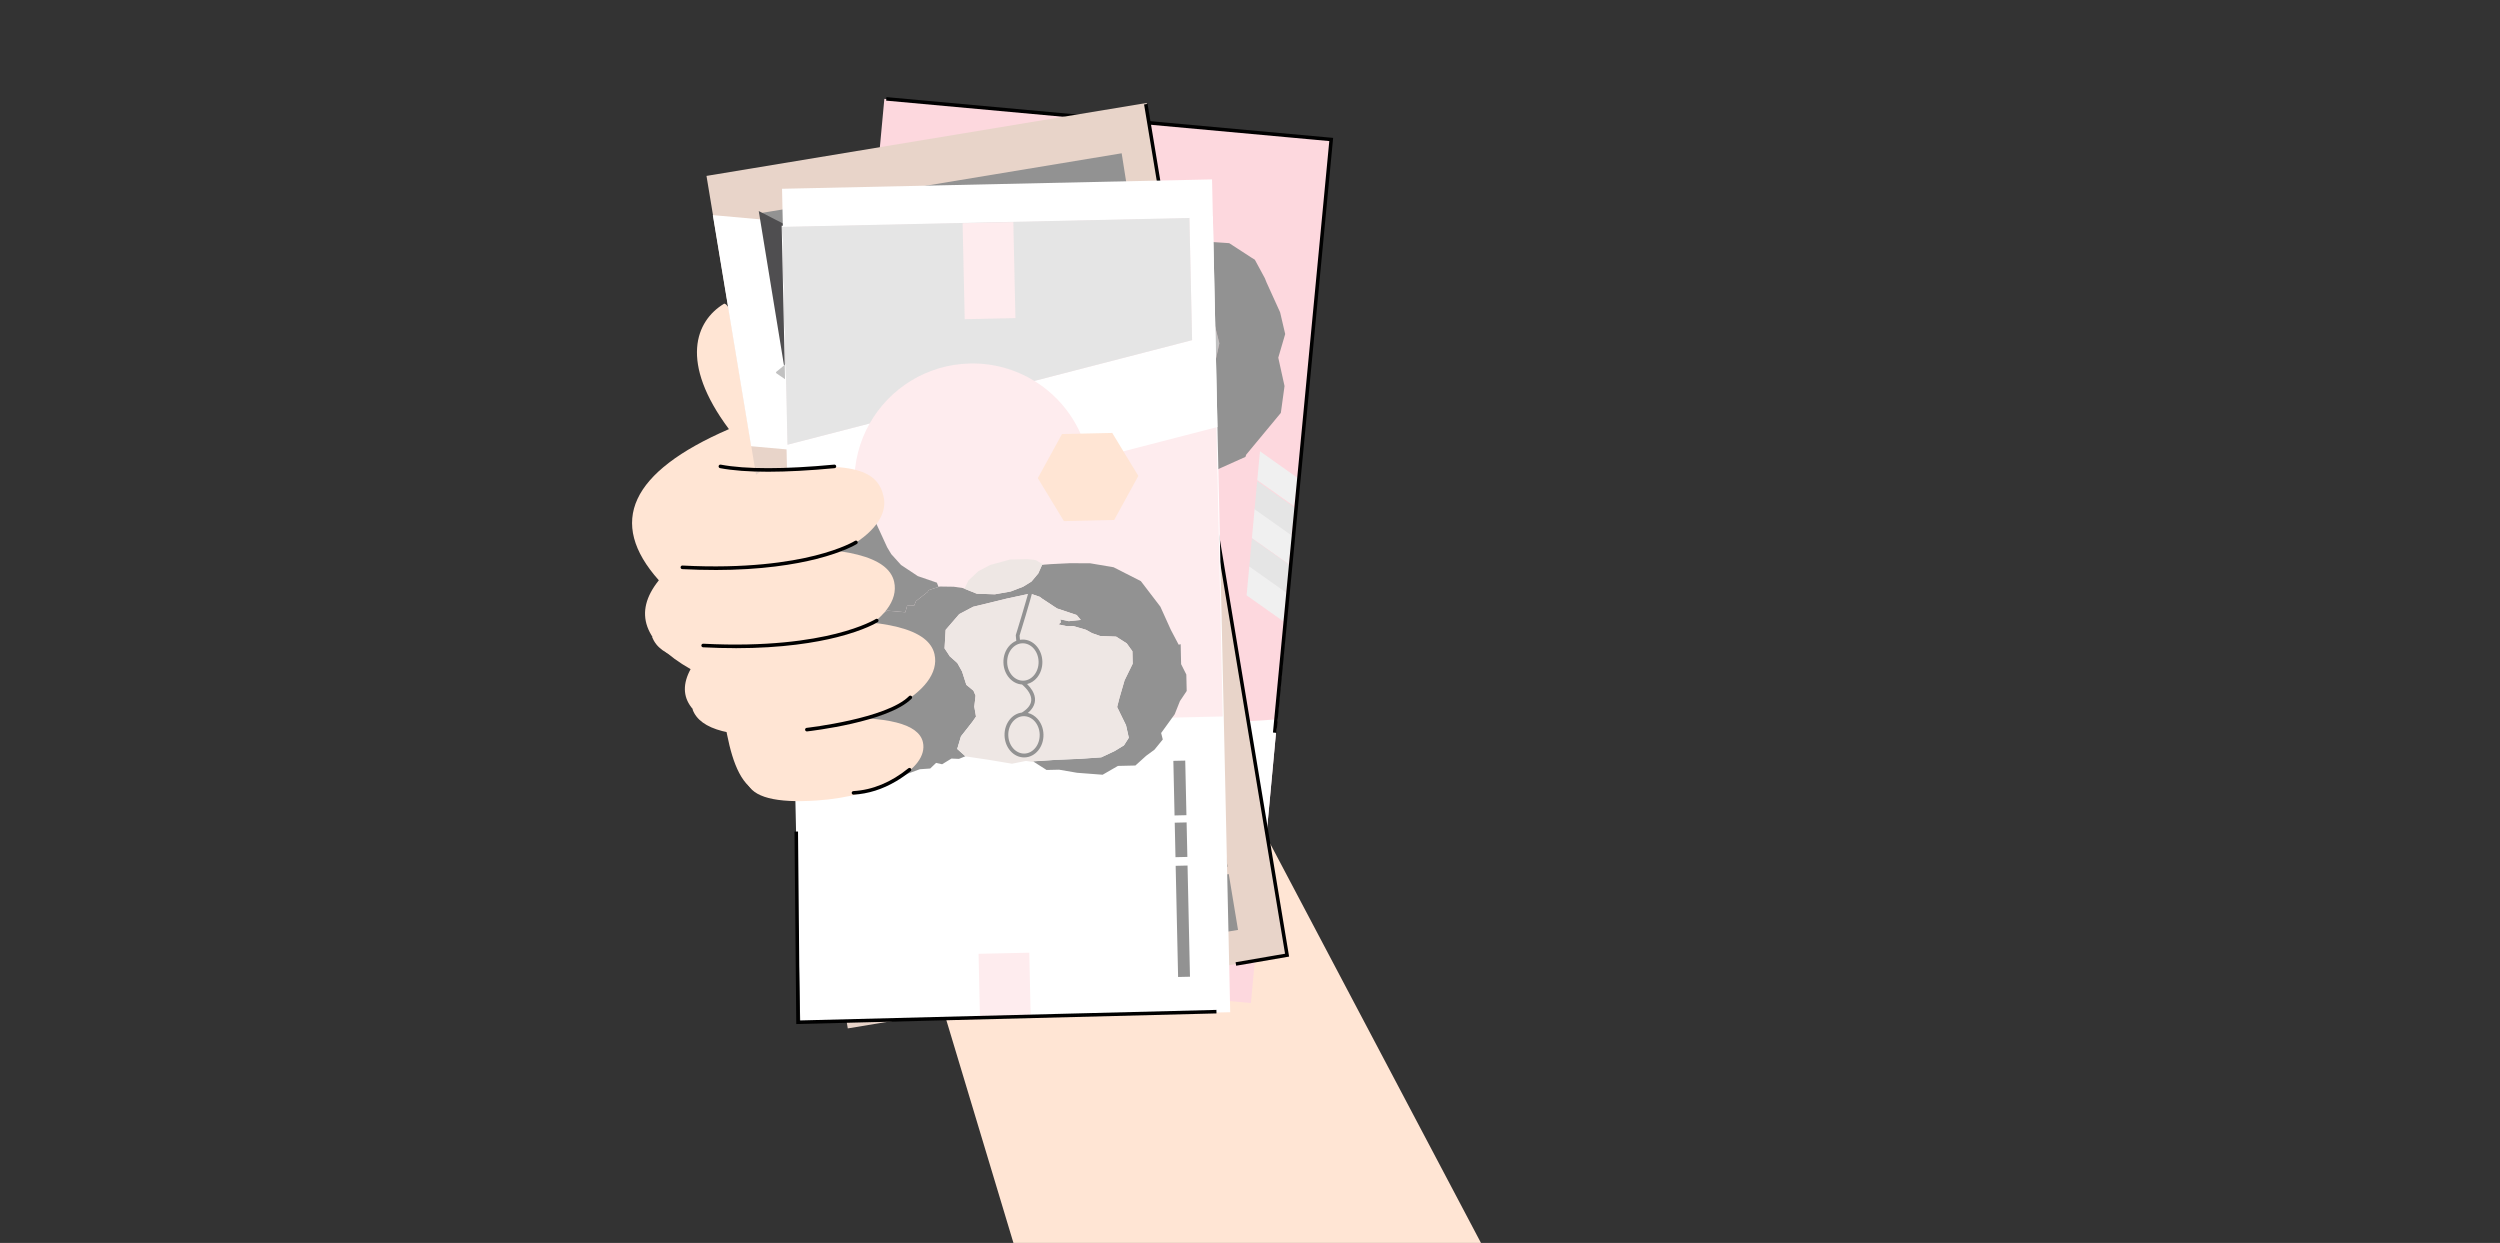 <svg width="708" height="352" viewBox="0 0 708 352" fill="none" xmlns="http://www.w3.org/2000/svg">
<rect x="0" y="0" width="708" height="352" fill="#333333" stroke="none"/>
<g clip-path="url(#clip0_926_136607)">
<path fill-rule="evenodd" clip-rule="evenodd" d="M205.01 86.04C196.982 90.911 192.325 102.617 206.435 121.528C178.529 133.623 171.913 147.89 186.582 164.341C179.244 173.48 182.244 181.872 195.576 189.505C191.139 197.683 195.808 203.853 209.586 208.008C216.716 210.161 228.83 206.445 250.566 198.549C251.457 198.229 209.058 83.58 205.01 86.04Z" fill="#FFE5D4"/>
<path fill-rule="evenodd" clip-rule="evenodd" d="M201.376 183.064C205.588 197.513 204.489 221.465 215.737 224.798C220.3 229.844 227.914 211.899 246.568 217.718L299.323 392.893H441L330.003 182.631L201.376 183.064Z" fill="#FFE5D4"/>
<path d="M250.447 28L227.781 272.331L354.258 284.064L376.924 39.733L250.447 28Z" fill="#FDD8DE"/>
<path fill-rule="evenodd" clip-rule="evenodd" d="M317.676 53.979L259.083 48.55L267.055 87.12L300.434 88.212L318.925 68.503L317.676 53.979Z" fill="#FDD8DE"/>
<path fill-rule="evenodd" clip-rule="evenodd" d="M367.557 135.4L356.823 127.799L356.064 135.971L366.458 143.333L367.557 135.4Z" fill="#F0F0F0"/>
<path fill-rule="evenodd" clip-rule="evenodd" d="M366.772 143.854L356.039 136.253L355.279 144.432L365.673 151.788L366.772 143.854Z" fill="#E5E5E5"/>
<path fill-rule="evenodd" clip-rule="evenodd" d="M366.031 151.813L355.298 144.212L354.545 152.39L364.933 159.747L366.031 151.813Z" fill="#F0F0F0"/>
<path fill-rule="evenodd" clip-rule="evenodd" d="M365.266 160.073L354.533 152.472L353.779 160.645L364.167 168.001L365.266 160.073Z" fill="#E5E5E5"/>
<path fill-rule="evenodd" clip-rule="evenodd" d="M364.531 168.032L353.798 160.431L353.039 168.603L363.433 175.96L364.531 168.032Z" fill="#F0F0F0"/>
<path fill-rule="evenodd" clip-rule="evenodd" d="M238.515 156.627L293.335 195.442L300.968 198.085L288.597 183.372L239.614 148.694L238.515 156.627Z" fill="#F0F0F0"/>
<path fill-rule="evenodd" clip-rule="evenodd" d="M239.394 147.168L294.214 185.983L301.846 188.626L289.475 173.913L240.492 139.235L239.394 147.168Z" fill="#E5E5E5"/>
<path fill-rule="evenodd" clip-rule="evenodd" d="M240.229 138.205L295.043 177.02L302.675 179.663L290.304 164.95L241.327 130.272L240.229 138.205Z" fill="#F0F0F0"/>
<path fill-rule="evenodd" clip-rule="evenodd" d="M241.044 129.406L295.858 168.22L303.491 170.869L291.12 156.15L242.143 121.472L241.044 129.406Z" fill="#E5E5E5"/>
<path fill-rule="evenodd" clip-rule="evenodd" d="M241.841 120.781L296.662 159.596L304.294 162.245L291.916 147.526L242.94 112.848L241.841 120.781Z" fill="#F0F0F0"/>
<path fill-rule="evenodd" clip-rule="evenodd" d="M361.719 203.721L355.33 272.601L322.315 274.735L266.835 259.207L228.786 261.56L235.176 192.674L273.225 190.327L328.704 205.849L361.719 203.721Z" fill="white"/>
<path fill-rule="evenodd" clip-rule="evenodd" d="M319.71 73.6L320.187 70.292L317.67 66.715L310.772 68.918L306.359 71.353L303.591 75.954L302.468 79.029L293.844 81.747L285.866 86.53L280.33 92.047L278.165 97.37L278.409 101.914L280.481 108.467L280.6 108.975L284.818 114.059L291.27 118.503L302.148 122.194L305.299 124.328L314.663 126.198L323.143 126.82L332.156 127.152L332.834 127.046L339.996 123.864L340.234 123.048L343.009 116.608L343.894 110.664L343.511 105.774L343.561 105.278L345.312 97.232L342.99 87.98L338.722 83.398L332.859 81.678L332.024 81.603L324.907 80.774L324.103 80.366L319.71 73.6Z" fill="#C1C1C1"/>
<path fill-rule="evenodd" clip-rule="evenodd" d="M300.88 121.76L310.816 133.378L318.699 133.272L330.669 132.368L340.655 134.803L352.706 129.393L352.932 128.746L362.736 116.927L363.778 109.326L362.008 101.292L363.967 94.607L363.728 93.584L362.529 88.45L358.638 79.882L358.23 78.841L355.374 73.555L354.426 72.966L348.105 68.861L342.45 68.503L341.954 68.459L332.659 65.754L331.981 65.86L324.009 66.965L318.925 68.503L320.187 70.292L319.71 73.6L324.103 80.366L324.907 80.774L332.025 81.602L332.859 81.677L338.722 83.397L342.99 87.979L345.312 97.231L343.561 105.278L343.511 105.774L343.894 110.663L343.009 116.607L340.234 123.047L339.996 123.863L332.834 127.045L332.156 127.152L323.143 126.819L314.663 126.198L305.299 124.327L302.148 122.193L300.88 121.76Z" fill="#929292"/>
<path fill-rule="evenodd" clip-rule="evenodd" d="M292.921 82.299L279.79 81.615L274.574 85.482L272.346 93.309L272.296 93.811L273.168 106.113L275.874 113.055L281.46 117.762L289.306 117.147L284.818 114.059L280.6 108.975L280.481 108.467L278.409 101.914L278.165 97.37L280.33 92.047L285.866 86.53L292.921 82.299Z" fill="#929292"/>
<path fill-rule="evenodd" clip-rule="evenodd" d="M280.631 81.653L276.275 74.422L271.266 72.451L262.692 49.391L255.386 48.713L245.701 153.112L264.211 132.23L276.068 127.14L278.509 120.668L281.459 117.762L275.873 113.055L273.168 106.113L272.295 93.811L272.346 93.308L274.574 85.481L279.79 81.615L280.631 81.653Z" fill="#929292"/>
<path fill-rule="evenodd" clip-rule="evenodd" d="M331.836 209.985L335.188 173.8L349.656 184.038L346.317 220.034L331.836 209.985Z" fill="white"/>
<path d="M347.56 209.964L344.534 242.582L348.021 242.905L351.047 210.287L347.56 209.964Z" fill="#FDD8DE"/>
<path d="M344.302 245.117L343.362 255.242L346.85 255.565L347.789 245.441L344.302 245.117Z" fill="#F9778A"/>
<path d="M343.162 257.353L341.676 273.372L345.164 273.695L346.65 257.677L343.162 257.353Z" fill="#F9778A"/>
<path d="M251 28L377 39.5L361 207.5" stroke="black"/>
<path d="M324.734 29.158L200.079 49.817L240.09 291.244L364.745 270.585L324.734 29.158Z" fill="#E8D4C9"/>
<path d="M324.5 29.5L364.5 270.5L350 273" stroke="black"/>
<path fill-rule="evenodd" clip-rule="evenodd" d="M331.849 72.646L342.695 138.099L212.718 126.368L201.872 60.921C301.012 69.884 286.77 68.572 331.849 72.646Z" fill="white"/>
<path fill-rule="evenodd" clip-rule="evenodd" d="M329.884 120.957L317.657 43.409L214.984 60.419L251.978 89.505L258.098 79.575L261.814 77.61L263.295 72.313L270.463 64.718L277.901 62.81L281.397 63.576L279.646 63.193L288.452 60.387L296.787 59.847L297.497 60.067L304.137 61.492L305.091 62.176L311.594 65.817L312.027 66.419L317.626 71.723L317.927 72.514L321.637 77.629C321.982 78.364 321.9 78.194 322.02 78.916L324.06 86.159L324.141 86.649L325.114 97.608L325.434 104.631L320.45 113.212L316.509 116.896L315.523 117.059L310.734 120.718L305.594 122.244L304.282 122.463L301.012 122.827C300.459 123.543 300.911 123.085 300.328 123.129L297.836 124.208L296.674 124.648L297.861 125.577L329.872 120.944L329.884 120.957Z" fill="#929292"/>
<path fill-rule="evenodd" clip-rule="evenodd" d="M305.11 74.478L295.106 75.125L287.617 72.658L281.335 71.34L283.305 66.972L281.397 63.582L277.901 62.816L270.463 64.725L263.295 72.319L261.814 77.617L258.098 79.581L250.924 91.218L246.43 104.77L245.602 114.009L246.581 119.915L249.801 125.112L260.239 129.117L271.392 129.292L273.031 129.023L285.17 127.014C285.716 126.926 286.262 126.832 286.808 126.744L296.267 124.842L297.855 124.246L306.661 120.43L315.304 113.607L315.467 112.571L317.162 108.586L314.77 92.128L313.138 84.314L310.408 80.046L305.11 74.522V74.478Z" fill="#E5E5E5"/>
<path fill-rule="evenodd" clip-rule="evenodd" d="M258.029 79.682L248.476 81.502L241.798 89.015L237.686 99.805L227.995 114.555L226.106 118.409L232.47 122.237L234.385 124.616L247.484 121.365L246.58 119.902L245.601 113.996L246.43 104.763L250.924 91.206L258.029 79.682Z" fill="#C1C1C1"/>
<path fill-rule="evenodd" clip-rule="evenodd" d="M248.758 80.698L245.218 79.682L244.44 80.064L239.023 83.492L238.759 83.956L232.903 90.823L232.313 91.344L228.811 98.16L228.484 98.217L219.729 105.397L219.867 105.711L224.524 108.899L227.003 114.724L223.62 123.292L231.397 124.447L231.466 124.855L234.447 133.209L240.711 130.315L246.768 124.679L248.181 122.507L247.478 121.371L234.378 124.623L232.464 122.244L226.099 118.409L227.989 114.555L237.68 99.805L241.791 89.015L248.469 81.502L248.745 81.452L248.758 80.698Z" fill="#C1C1C1"/>
<path fill-rule="evenodd" clip-rule="evenodd" d="M244.44 80.065L236.287 77.115L228.315 66.639L227.769 66.394L214.877 59.766L222.032 103.508L228.491 98.211L228.817 98.154L232.32 91.338L232.91 90.817L238.766 83.95L239.03 83.486L244.446 80.058L244.44 80.065ZM222.71 107.644L224.788 120.348L227.01 114.718L224.53 108.893L222.71 107.644ZM225.309 123.531L228.165 140.98L234.46 133.197L231.479 124.842L231.41 124.434L225.315 123.531H225.309ZM279.652 63.193L288.458 60.388L296.794 59.848L297.503 60.067L304.143 61.492L305.098 62.176L311.6 65.817L312.033 66.419L317.632 71.723L317.933 72.514L321.643 77.629C321.988 78.364 321.906 78.194 322.026 78.916L324.066 86.159L324.147 86.649L325.12 97.608L325.44 104.632L320.457 113.212L316.515 116.896L315.529 117.059L310.74 120.719L305.6 122.244L304.288 122.464L301.018 122.828L306.642 120.392L315.285 113.57L315.448 112.534L317.142 108.548L314.751 92.091L313.119 84.276L310.389 80.008L305.091 74.485L295.086 75.131L287.598 72.665L281.315 71.347L283.286 66.978L281.378 63.589L279.627 63.206L279.652 63.193ZM301.03 122.834L300.346 123.129C300.93 123.085 300.478 123.543 301.03 122.834Z" fill="#4F4E50"/>
<path fill-rule="evenodd" clip-rule="evenodd" d="M299.568 150.407L302.041 165.333L292.927 164.26L290.454 149.334L299.568 150.407ZM317.958 152.579L320.431 167.505L304.79 165.659L302.317 150.733L317.958 152.579ZM315.912 140.201L300.271 138.356L301.871 148.035L317.512 149.88L315.912 140.201ZM297.521 138.03L299.122 147.708L290.008 146.635L288.401 136.956L297.515 138.03H297.521Z" fill="#4F4E50"/>
<path fill-rule="evenodd" clip-rule="evenodd" d="M334.353 201.148L344.735 263.808L253.378 255.547L242.997 192.888L311.688 199.102L307.069 171.221L322.296 172.602L326.915 200.476L334.353 201.148Z" fill="#F9F8F8"/>
<path fill-rule="evenodd" clip-rule="evenodd" d="M321.179 131.753C321.179 131.753 319.823 131.615 318.875 131.2C318.775 131.433 318.411 132.211 318.411 132.211C318.411 132.211 319.007 132.832 319.177 133.021C319.936 132.318 321.173 131.753 321.173 131.753H321.179ZM316.427 132.123L316.289 131.307C316.289 131.307 315.354 131.552 314.802 132.393L316.427 132.123ZM317.055 131.043L317.212 132.004C317.212 132.004 318.053 131.834 318.047 131.006C317.815 130.974 317.538 130.962 317.049 131.043H317.055ZM318.122 130.19C318.097 130.02 318.072 128.891 319.07 128.489L319.001 128.062L316.622 128.458L316.917 130.221C316.917 130.221 317.57 130.115 318.128 130.19H318.122ZM325.648 126.957C325.648 126.957 324.863 127.83 323.84 128.213C322.886 128.489 321.022 129.035 321.022 129.035C321.022 129.035 320.614 128.388 319.867 128.351L319.798 127.924L325.648 126.957ZM316.559 132.939L316.697 133.755C316.697 133.755 315.731 133.824 314.934 133.209L316.559 132.939ZM317.507 133.755L317.35 132.795C317.35 132.795 318.204 132.682 318.461 133.466C318.254 133.573 317.997 133.673 317.507 133.755ZM318.787 134.219C318.813 134.389 319.164 135.469 320.231 135.519L320.3 135.952L317.921 136.347L317.626 134.584C317.626 134.584 318.279 134.477 318.781 134.219H318.787ZM326.953 134.847C326.953 134.847 325.93 134.276 324.838 134.238C323.846 134.282 321.907 134.37 321.907 134.37C321.907 134.37 321.725 135.111 321.028 135.387L321.097 135.82L326.947 134.853L326.953 134.847ZM329.15 130.428C328.61 131.106 327.813 131.251 327.669 131.269C326.828 131.408 325.309 131.546 323.664 131.822C321.097 132.249 319.591 133.761 319.591 133.761C319.591 133.761 319.553 133.786 319.591 134.044C319.629 134.301 319.93 134.809 320.532 134.709C321.135 134.609 321.191 133.912 321.173 133.786C321.154 133.661 321.122 133.598 321.122 133.598C321.122 133.598 322.246 133.542 324.775 133.416C327.525 133.529 328.786 135.368 328.786 135.368L317.287 137.276L316.848 134.615C316.848 134.615 315.197 134.69 313.929 133.441C313.929 133.441 313.465 133.052 313.339 133.052C313.459 133.008 313.772 132.493 313.772 132.493C314.57 130.899 316.158 130.441 316.158 130.441L315.718 127.78L327.217 125.872C327.217 125.872 326.621 128.024 324.054 129.016C321.612 129.713 320.532 130.02 320.532 130.02C320.532 130.02 320.545 129.951 320.52 129.826C320.495 129.7 320.219 129.06 319.616 129.161C319.013 129.261 318.9 129.838 318.938 130.089C318.976 130.341 319.026 130.353 319.026 130.353C319.026 130.353 320.94 131.301 323.508 130.874C325.152 130.604 326.633 130.246 327.474 130.102C327.619 130.077 328.422 129.951 329.15 130.422V130.428Z" fill="#929292"/>
<path fill-rule="evenodd" clip-rule="evenodd" d="M340.228 200.702L345.57 232.932L342.124 233.504L336.782 201.273L340.228 200.702ZM345.984 235.43L347.641 245.435L344.195 246.007L342.538 236.002L345.984 235.43ZM347.986 247.526L350.61 263.355L347.164 263.926L344.54 248.097L347.986 247.526Z" fill="#929292"/>
<path d="M343.25 50.804L221.474 53.461L226.621 289.319L348.396 286.662L343.25 50.804Z" fill="white"/>
<path d="M343.197 61.596L221.66 64.248L224.744 205.559L346.281 202.907L343.197 61.596Z" fill="#FEECEE"/>
<path fill-rule="evenodd" clip-rule="evenodd" d="M221.367 63.928L223.3 152.328L243.693 147.056C242.645 143.93 242.042 140.597 241.967 137.132C241.829 130.881 243.417 124.987 246.298 119.915V119.928L223.012 125.947L221.662 64.248L336.845 61.724L337.604 96.328L292.934 107.877L292.588 107.663C300.685 112.509 306.585 120.687 308.349 130.347L344.791 120.926L343.486 61.26L221.373 63.934L221.367 63.928Z" fill="white"/>
<path fill-rule="evenodd" clip-rule="evenodd" d="M221.663 64.248L223.012 125.947L246.292 119.928C251.916 110.005 262.467 103.207 274.694 102.943C281.372 102.799 287.636 104.619 292.928 107.877L337.599 96.328L336.839 61.725L221.656 64.248H221.663Z" fill="#E5E5E5"/>
<path fill-rule="evenodd" clip-rule="evenodd" d="M292.526 215.596L296.392 218.057L299.932 217.975L305.041 218.854L312.266 219.406L316.596 216.908L321.542 216.795L324.593 214.04L326.959 212.295L329.3 209.414L328.836 207.587L332.677 202.271L334.152 198.562L336.073 195.687L335.966 191.023L334.491 188.086L334.366 182.431L333.807 182.588L331.591 178.388L328.616 171.811L323.087 164.574L315.36 160.644L308.688 159.515L302.895 159.502L297.666 159.759L295.124 159.954L294.044 162.383L292.118 164.687L289.745 166.155L286.236 167.505L281.73 168.308L276.633 168.139L272.641 166.532L270.086 166.162L266.126 166.105L262.893 167.166L262.762 167.593L259.422 170.21L258.889 171.497L256.906 171.541L256.385 173.392L251.282 172.934L247.786 174.855L245.118 175.62L241.911 177.667L240.41 180.102L236.475 182.468L233.638 187.609L232.238 188.061L232.891 217.887L237.875 219.337L243.109 219.645L246.21 219.011L252.593 220.003L256.403 219.494L256.824 219.206L260.471 217.85L263.433 217.643L265.097 216.055L266.804 216.438L269.453 214.824L271.574 214.919L273.401 214.172L271.091 212.1L272.145 208.542L275.309 204.512L276.407 202.936L275.918 200.118L276.156 198.129L276.275 196.999L275.679 195.599L273.664 193.942L272.447 190.151L271.122 187.778L268.963 185.845L268.517 185.148L267.494 183.611L267.808 178.376L271.668 173.907L275.585 171.836L285.15 169.507L291.766 168.089L294.471 169.024L295.193 169.57L299.355 172.306L304.909 174.164L306.071 175.558L302.687 175.909L300.271 175.401L300.428 176.242L299.737 176.826L302.148 177.34L303.987 177.296L307.546 178.351L309.265 179.305L311.544 180.102L316.076 180.284L319.088 182.198L320.689 184.427L320.77 187.96L318.467 192.68L317.023 197.664L316.371 200.219L318.887 205.397L319.672 208.918L318.304 211.071L315.655 212.684L311.876 214.46L305.939 214.875L299.016 215.17L292.526 215.596Z" fill="#929292"/>
<path fill-rule="evenodd" clip-rule="evenodd" d="M292.877 215.822L290.536 215.496L286.594 216.287L279.922 215.163L273.338 214.197L273.394 214.178L271.084 212.107L272.139 208.548L275.302 204.518L276.401 202.936L275.917 200.118L276.156 198.135L276.275 196.999L275.679 195.599L273.664 193.948L272.453 190.157L271.128 187.785L268.963 185.851L268.524 185.155L267.5 183.623L267.808 178.382L271.668 173.913L275.585 171.848L285.15 169.52L291.766 168.101L294.471 169.03L295.193 169.582L299.354 172.319L304.909 174.177L306.071 175.564L302.687 175.922L300.271 175.407L300.434 176.254L299.737 176.838L302.154 177.353L303.993 177.315L307.552 178.37L309.272 179.324L311.55 180.121L316.082 180.303L319.095 182.217L320.701 184.445L320.777 187.979L318.473 192.699L317.023 197.683L316.37 200.244L318.887 205.422L319.672 208.943L318.304 211.096L315.655 212.709L311.876 214.492L305.945 214.906L299.022 215.201L292.525 215.628L292.883 215.854L292.877 215.822ZM273.118 166.72L276.633 168.139L281.73 168.308L286.236 167.505L289.745 166.155L292.118 164.687L294.051 162.383L295.13 159.954L295.639 159.916C292.758 158.554 294.509 158.636 290.85 158.353L290.002 158.372L286.042 158.46L280.418 159.998L277.06 161.768L274.286 164.373L273.112 166.72H273.118Z" fill="#EEE7E4"/>
<path fill-rule="evenodd" clip-rule="evenodd" d="M288.854 181.175L288.791 180.566L288.741 179.989C289.952 176.053 290.938 172.764 291.691 170.122C292.45 167.442 292.984 165.396 293.291 163.996L291.898 165.301C291.603 166.67 291.427 167.166 290.668 169.833C289.902 172.52 288.916 175.834 287.699 179.775L287.667 179.87L287.73 180.673L287.818 181.476C286.99 181.815 286.249 182.374 285.659 183.102C284.705 184.269 284.127 185.864 284.171 187.609C284.209 189.347 284.849 190.916 285.86 192.046C286.795 193.094 288.05 193.766 289.437 193.848C290.316 194.601 290.975 195.354 291.415 196.088C291.873 196.854 292.086 197.601 292.048 198.31C292.011 199.013 291.716 199.697 291.157 200.344C290.724 200.852 290.134 201.342 289.387 201.8C288.038 201.963 286.845 202.679 285.973 203.752C285.019 204.92 284.447 206.514 284.485 208.259C284.523 209.997 285.163 211.567 286.174 212.696C287.197 213.845 288.603 214.542 290.14 214.504C291.678 214.473 293.053 213.713 294.026 212.521C294.98 211.347 295.551 209.759 295.513 208.014C295.476 206.269 294.835 204.706 293.825 203.583C293.078 202.748 292.136 202.152 291.088 201.901C291.427 201.624 291.722 201.336 291.973 201.041C292.682 200.206 293.059 199.308 293.116 198.373C293.172 197.444 292.902 196.496 292.331 195.542C291.967 194.933 291.477 194.325 290.868 193.722C291.979 193.452 292.965 192.793 293.712 191.877C294.666 190.703 295.237 189.109 295.199 187.37C295.162 185.631 294.521 184.062 293.511 182.933C292.488 181.784 291.082 181.087 289.544 181.125C289.312 181.125 289.08 181.15 288.854 181.188V181.175ZM293.028 204.273C293.869 205.215 294.409 206.539 294.44 208.02C294.471 209.502 293.994 210.851 293.191 211.824C292.406 212.778 291.32 213.387 290.109 213.412C288.898 213.437 287.78 212.878 286.958 211.962C286.117 211.021 285.577 209.696 285.546 208.215C285.514 206.734 285.992 205.39 286.795 204.411C287.58 203.457 288.665 202.848 289.877 202.823C291.088 202.798 292.205 203.357 293.028 204.273ZM292.714 183.629C293.555 184.571 294.095 185.895 294.126 187.376C294.157 188.858 293.68 190.201 292.877 191.18C292.092 192.134 291.007 192.743 289.795 192.768C288.584 192.793 287.467 192.241 286.644 191.318C285.803 190.377 285.263 189.052 285.232 187.571C285.201 186.09 285.678 184.746 286.481 183.767C287.266 182.813 288.352 182.204 289.563 182.179C290.774 182.154 291.892 182.713 292.714 183.629Z" fill="#929292"/>
<path fill-rule="evenodd" clip-rule="evenodd" d="M265.793 166.212L265.322 165.013L259.906 163.149L255.173 159.998L252.417 156.947L251.244 154.995L246.486 144.633L244.383 138.883L231.309 142.423L232.91 222.149L238.395 219.369L237.874 219.337L232.891 217.887L232.238 188.061L233.638 187.609L236.475 182.468L240.41 180.102L241.91 177.667L245.118 175.621L247.785 174.855L251.281 172.934L256.384 173.392L256.905 171.541L258.889 171.497L259.422 170.21L262.761 167.593L262.893 167.166L265.793 166.212Z" fill="#929292"/>
<path fill-rule="evenodd" clip-rule="evenodd" d="M322.378 134.778L318.681 128.696L314.99 122.608L307.872 122.765L300.755 122.922L297.334 129.161L293.907 135.406L297.604 141.488L301.294 147.576L308.412 147.42L315.53 147.263L318.951 141.024L322.378 134.778Z" fill="#FFE5D4"/>
<path fill-rule="evenodd" clip-rule="evenodd" d="M337.002 276.606L336.311 245.122L332.947 245.197L333.638 276.681L337.002 276.606ZM336.261 242.68L336.048 232.907L332.684 232.983L332.897 242.756L336.261 242.68ZM335.998 230.861L335.659 215.402L332.294 215.477L332.633 230.937L335.998 230.861Z" fill="#929292"/>
<path d="M286.975 62.894L272.611 63.208L273.205 90.398L287.568 90.084L286.975 62.894Z" fill="#FEECEE"/>
<path d="M291.494 269.802L277.13 270.116L277.525 288.213L291.889 287.9L291.494 269.802Z" fill="#FEECEE"/>
<path d="M225.5 235.5L226 289.5L344.5 286.5" stroke="black"/>
<path fill-rule="evenodd" clip-rule="evenodd" d="M196.135 200.922C198.25 206.715 207.32 209.069 223.338 207.989C247.365 206.37 267.055 195.944 264.651 185.268C263.05 178.15 250.892 175.043 228.177 175.959L196.135 200.922Z" fill="#FFE5D4"/>
<path fill-rule="evenodd" clip-rule="evenodd" d="M211.569 221.559C213.107 225.771 219.698 227.478 231.341 226.7C248.802 225.526 263.113 217.95 261.368 210.186C260.207 205.014 251.37 202.755 234.862 203.42L220.5 208L211.569 221.559Z" fill="#FFE5D4"/>
<path d="M228.499 207.138C228.499 207.138 228.537 207.138 228.556 207.138C229.491 207.032 251.591 204.49 258.163 197.861C258.357 197.661 258.357 197.341 258.163 197.146C257.962 196.951 257.642 196.951 257.447 197.146C251.126 203.523 228.675 206.103 228.449 206.128C228.173 206.159 227.972 206.41 228.003 206.686C228.035 206.944 228.254 207.138 228.505 207.138H228.499Z" fill="black"/>
<path fill-rule="evenodd" clip-rule="evenodd" d="M184.705 180.41C186.82 186.203 195.89 188.557 211.908 187.477C235.935 185.858 255.624 175.432 253.221 164.756C251.62 157.638 239.462 154.531 216.747 155.447L184.705 180.41Z" fill="#FFE5D4"/>
<path fill-rule="evenodd" clip-rule="evenodd" d="M181.724 156.307C183.839 162.101 192.909 164.454 208.927 163.375C232.954 161.755 252.644 151.33 250.24 140.653C248.639 133.536 242.5 130 215.5 133.5L181.724 156.307Z" fill="#FFE5D4"/>
<path d="M202.393 161.429C215.725 161.429 225.203 159.822 231.153 158.316C239.03 156.326 242.532 154.129 242.677 154.035C242.915 153.885 242.984 153.571 242.834 153.332C242.683 153.094 242.369 153.025 242.131 153.175C242.074 153.213 238.553 155.397 230.827 157.343C223.671 159.144 211.35 161.096 193.273 160.161C192.991 160.142 192.752 160.362 192.74 160.645C192.727 160.927 192.941 161.166 193.223 161.178C196.462 161.348 199.512 161.417 202.387 161.417L202.393 161.429Z" fill="black"/>
<path d="M208.28 183.567C221.612 183.567 231.09 181.96 237.04 180.454C244.917 178.464 248.42 176.267 248.564 176.173C248.803 176.022 248.872 175.708 248.721 175.47C248.57 175.231 248.256 175.162 248.018 175.313C247.961 175.351 244.44 177.535 236.714 179.481C229.558 181.282 217.237 183.234 199.161 182.299C198.878 182.286 198.64 182.5 198.627 182.782C198.614 183.065 198.828 183.303 199.11 183.316C202.349 183.485 205.399 183.554 208.274 183.554L208.28 183.567Z" fill="black"/>
<path d="M217.507 133.598C222.917 133.598 229.219 133.259 236.356 132.588C236.632 132.562 236.839 132.311 236.814 132.035C236.789 131.759 236.538 131.552 236.261 131.577C222.051 132.92 211.23 132.92 204.106 131.583C203.83 131.533 203.566 131.715 203.516 131.991C203.466 132.267 203.648 132.531 203.924 132.581C207.539 133.259 212.077 133.598 217.507 133.598Z" fill="black"/>
<path d="M253.775 221.254C255.174 220.426 256.545 219.468 257.888 218.373C258.103 218.195 258.138 217.878 257.96 217.657C257.782 217.442 257.466 217.407 257.245 217.585C252.361 221.549 247.126 223.719 241.68 224.034C241.398 224.053 241.188 224.293 241.2 224.569C241.218 224.851 241.459 225.061 241.735 225.049C245.889 224.807 249.919 223.534 253.763 221.255L253.775 221.254Z" fill="black"/>
</g>
<defs>
<clipPath id="clip0_926_136607">
<rect width="708" height="352" fill="white"/>
</clipPath>
</defs>
</svg>
